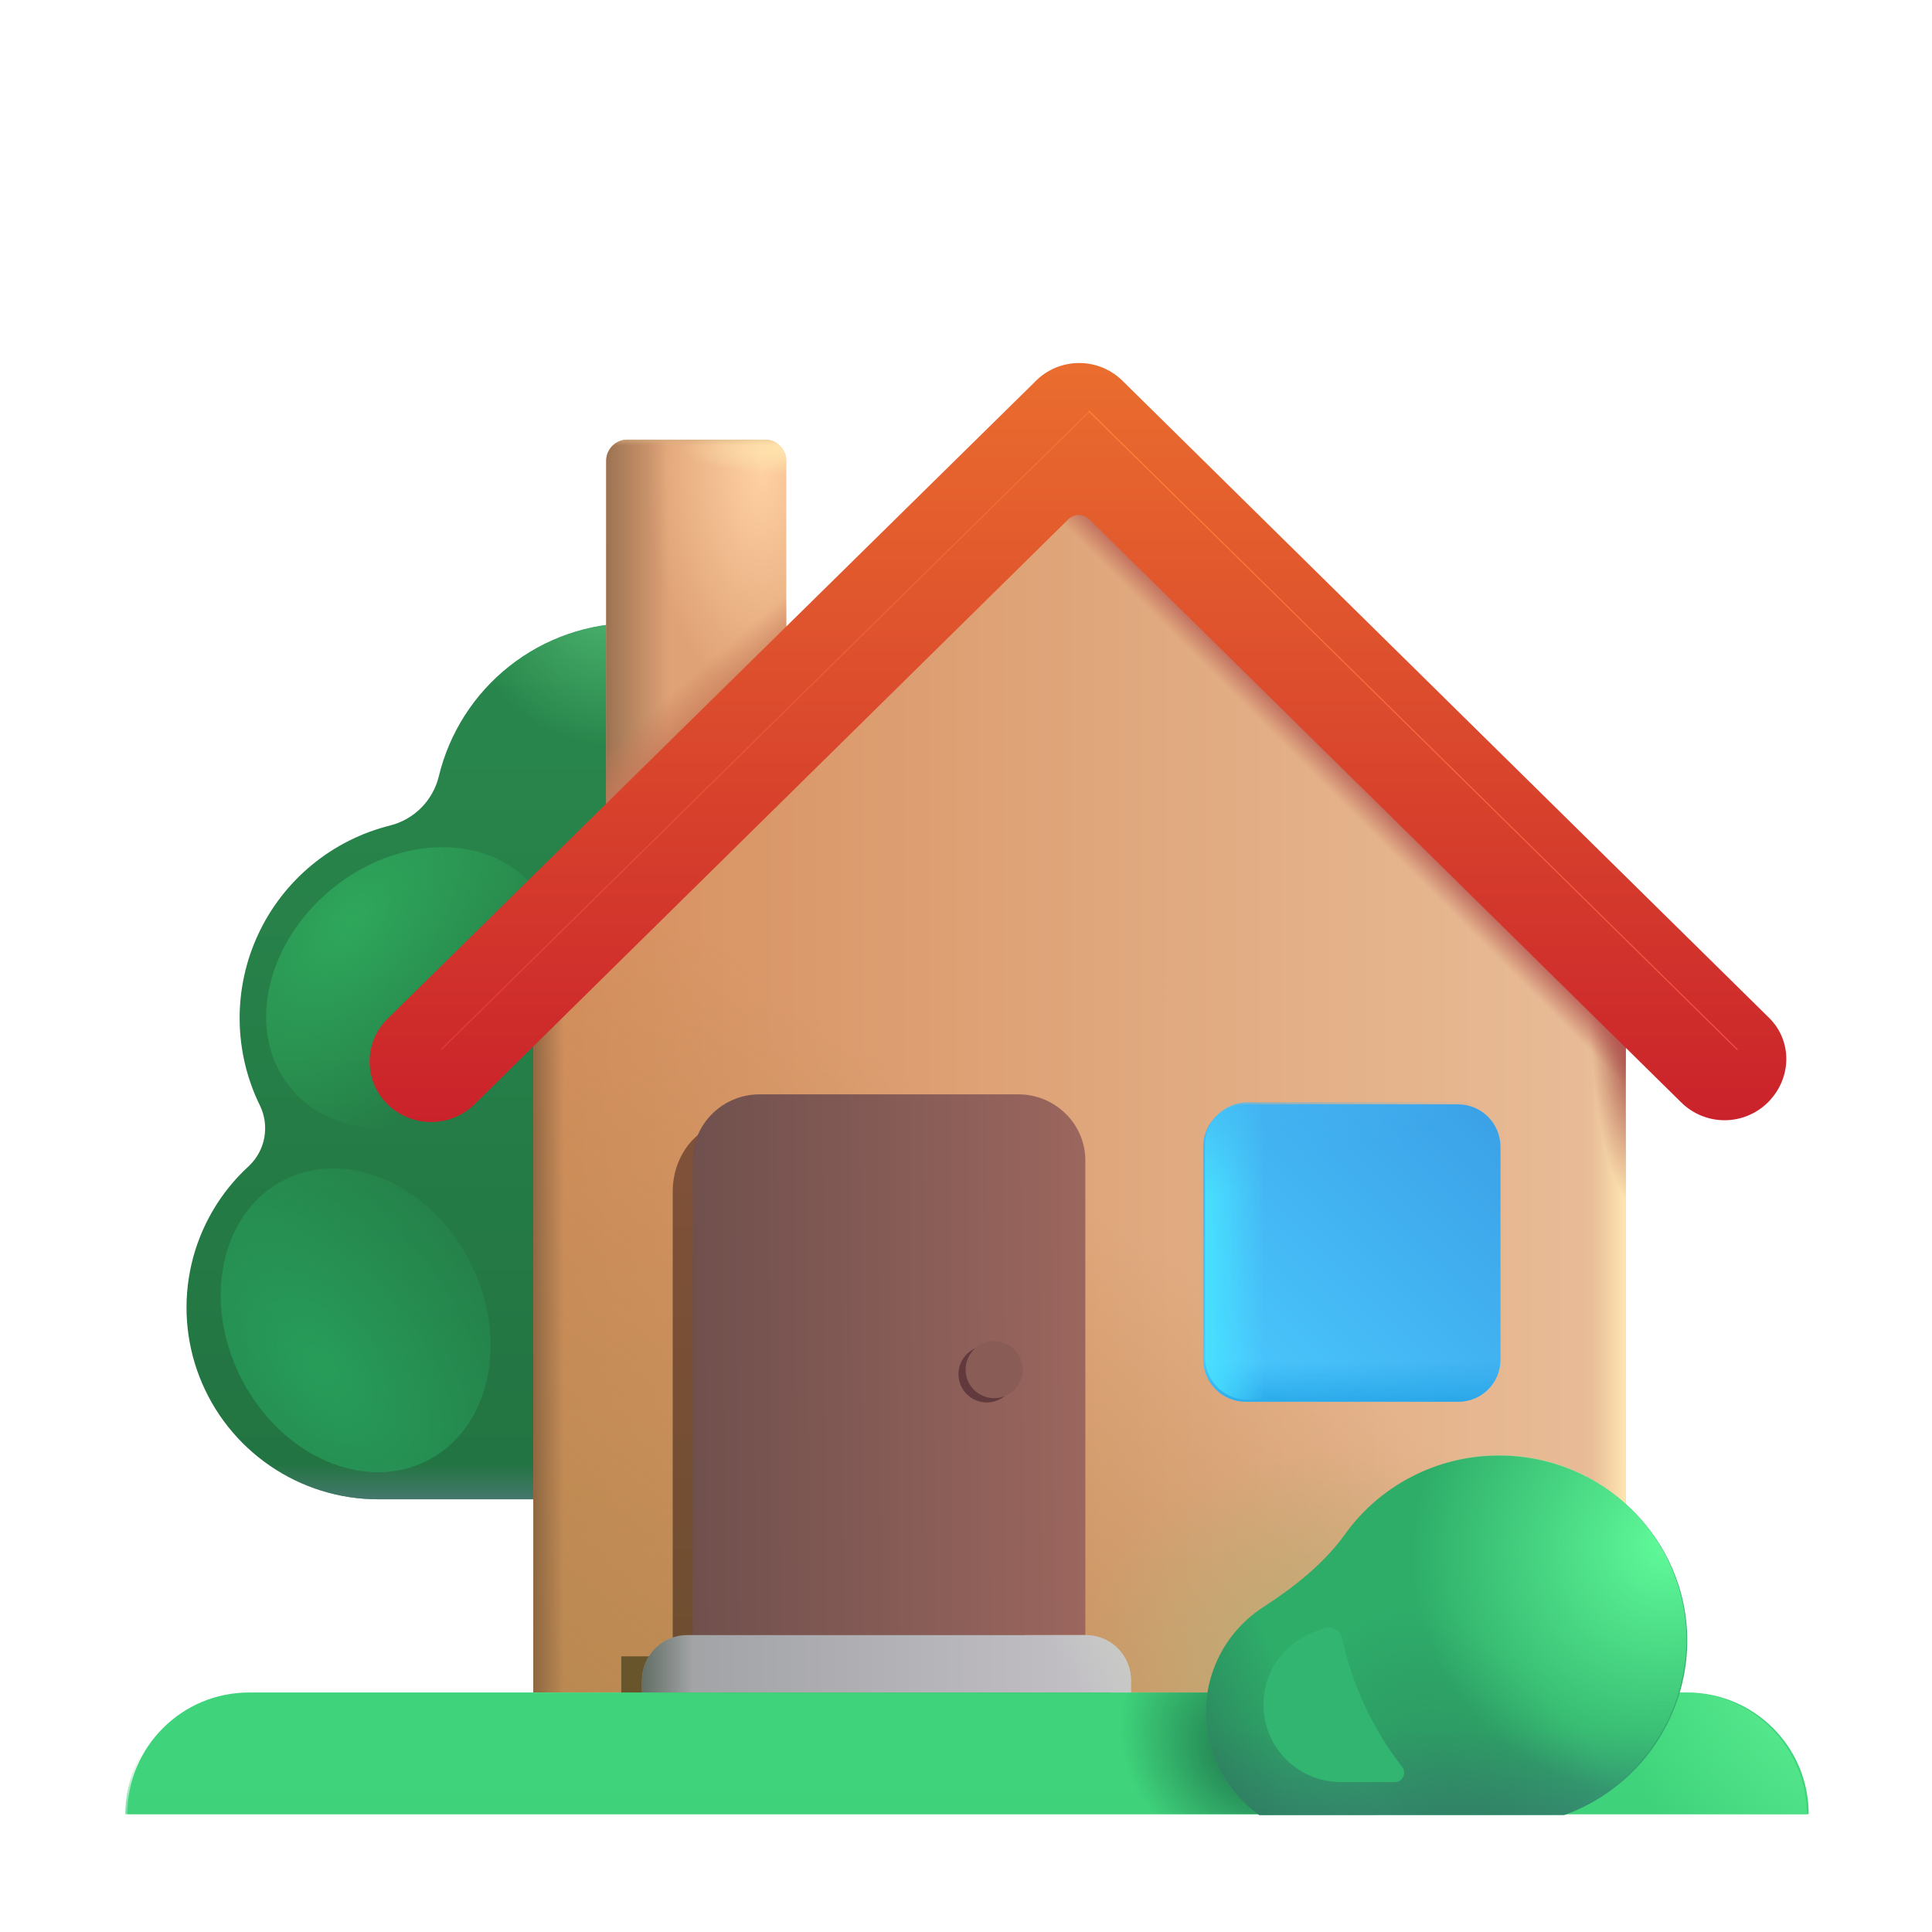 <svg width="246" height="246" viewBox="0 0 246 246" fill="none" xmlns="http://www.w3.org/2000/svg">
<g filter="url(#filter0_i_945_291)">
<path d="M92.311 127.29C97.369 124.658 101.397 120.404 103.75 115.21C106.103 110.017 106.645 104.184 105.288 98.646C103.931 93.108 100.755 88.186 96.268 84.667C91.781 81.149 86.244 79.239 80.542 79.243C74.817 79.242 69.259 81.17 64.764 84.716C60.269 88.261 57.099 93.217 55.765 98.784C55.395 100.281 54.627 101.65 53.541 102.745C52.455 103.84 51.093 104.621 49.6 105.003C45.934 105.913 42.519 107.633 39.606 110.036C36.692 112.439 34.354 115.464 32.764 118.89C31.173 122.315 30.37 126.053 30.414 129.83C30.458 133.606 31.348 137.325 33.018 140.712C33.622 141.979 33.808 143.405 33.548 144.784C33.289 146.163 32.597 147.424 31.573 148.384C27.945 151.706 25.406 156.047 24.288 160.836C23.17 165.626 23.524 170.642 25.305 175.227C27.085 179.812 30.209 183.752 34.267 186.532C38.325 189.311 43.128 190.8 48.047 190.804H92.304L92.311 127.29Z" fill="url(#paint0_linear_945_291)"/>
<path d="M92.311 127.29C97.369 124.658 101.397 120.404 103.75 115.21C106.103 110.017 106.645 104.184 105.288 98.646C103.931 93.108 100.755 88.186 96.268 84.667C91.781 81.149 86.244 79.239 80.542 79.243C74.817 79.242 69.259 81.17 64.764 84.716C60.269 88.261 57.099 93.217 55.765 98.784C55.395 100.281 54.627 101.65 53.541 102.745C52.455 103.84 51.093 104.621 49.6 105.003C45.934 105.913 42.519 107.633 39.606 110.036C36.692 112.439 34.354 115.464 32.764 118.89C31.173 122.315 30.37 126.053 30.414 129.83C30.458 133.606 31.348 137.325 33.018 140.712C33.622 141.979 33.808 143.405 33.548 144.784C33.289 146.163 32.597 147.424 31.573 148.384C27.945 151.706 25.406 156.047 24.288 160.836C23.17 165.626 23.524 170.642 25.305 175.227C27.085 179.812 30.209 183.752 34.267 186.532C38.325 189.311 43.128 190.8 48.047 190.804H92.304L92.311 127.29Z" fill="url(#paint1_linear_945_291)"/>
<path d="M92.311 127.29C97.369 124.658 101.397 120.404 103.75 115.21C106.103 110.017 106.645 104.184 105.288 98.646C103.931 93.108 100.755 88.186 96.268 84.667C91.781 81.149 86.244 79.239 80.542 79.243C74.817 79.242 69.259 81.17 64.764 84.716C60.269 88.261 57.099 93.217 55.765 98.784C55.395 100.281 54.627 101.65 53.541 102.745C52.455 103.84 51.093 104.621 49.6 105.003C45.934 105.913 42.519 107.633 39.606 110.036C36.692 112.439 34.354 115.464 32.764 118.89C31.173 122.315 30.37 126.053 30.414 129.83C30.458 133.606 31.348 137.325 33.018 140.712C33.622 141.979 33.808 143.405 33.548 144.784C33.289 146.163 32.597 147.424 31.573 148.384C27.945 151.706 25.406 156.047 24.288 160.836C23.17 165.626 23.524 170.642 25.305 175.227C27.085 179.812 30.209 183.752 34.267 186.532C38.325 189.311 43.128 190.8 48.047 190.804H92.304L92.311 127.29Z" fill="url(#paint2_radial_945_291)"/>
</g>
<g filter="url(#filter1_f_945_291)">
<path d="M54.456 185.954C62.484 181.829 64.888 170.497 59.826 160.645C54.764 150.792 44.151 146.15 36.123 150.275C28.094 154.4 25.69 165.731 30.752 175.584C35.815 185.436 46.427 190.079 54.456 185.954Z" fill="url(#paint3_radial_945_291)"/>
</g>
<g filter="url(#filter2_f_945_291)">
<path d="M37.007 138.545C42.709 145.466 54.275 145.355 62.841 138.299C71.406 131.242 73.728 119.911 68.027 112.99C62.325 106.069 50.759 106.179 42.193 113.236C33.628 120.293 31.306 131.624 37.007 138.545Z" fill="url(#paint4_radial_945_291)"/>
</g>
<path d="M77.183 58.671C77.183 57.957 77.467 57.273 77.972 56.768C78.476 56.264 79.16 55.98 79.874 55.98H97.432C98.146 55.98 98.83 56.264 99.335 56.768C99.84 57.273 100.123 57.957 100.123 58.671V122.339H77.176L77.183 58.671Z" fill="url(#paint5_radial_945_291)"/>
<path d="M77.183 58.671C77.183 57.957 77.467 57.273 77.972 56.768C78.476 56.264 79.16 55.98 79.874 55.98H97.432C98.146 55.98 98.83 56.264 99.335 56.768C99.84 57.273 100.123 57.957 100.123 58.671V122.339H77.176L77.183 58.671Z" fill="url(#paint6_linear_945_291)"/>
<path d="M77.183 58.671C77.183 57.957 77.467 57.273 77.972 56.768C78.476 56.264 79.16 55.98 79.874 55.98H97.432C98.146 55.98 98.83 56.264 99.335 56.768C99.84 57.273 100.123 57.957 100.123 58.671V122.339H77.176L77.183 58.671Z" fill="url(#paint7_linear_945_291)"/>
<path d="M77.183 58.671C77.183 57.957 77.467 57.273 77.972 56.768C78.476 56.264 79.16 55.98 79.874 55.98H97.432C98.146 55.98 98.83 56.264 99.335 56.768C99.84 57.273 100.123 57.957 100.123 58.671V122.339H77.176L77.183 58.671Z" fill="url(#paint8_linear_945_291)"/>
<path d="M77.183 58.671C77.183 57.957 77.467 57.273 77.972 56.768C78.476 56.264 79.16 55.98 79.874 55.98H97.432C98.146 55.98 98.83 56.264 99.335 56.768C99.84 57.273 100.123 57.957 100.123 58.671V122.339H77.176L77.183 58.671Z" fill="url(#paint9_radial_945_291)"/>
<path d="M207.027 215.503H67.906V128.712L137.463 59.294L207.012 128.712L207.027 215.503Z" fill="url(#paint10_linear_945_291)"/>
<path d="M207.027 215.503H67.906V128.712L137.463 59.294L207.012 128.712L207.027 215.503Z" fill="url(#paint11_linear_945_291)"/>
<path d="M207.027 215.503H67.906V128.712L137.463 59.294L207.012 128.712L207.027 215.503Z" fill="url(#paint12_radial_945_291)"/>
<path d="M207.027 215.503H67.906V128.712L137.463 59.294L207.012 128.712L207.027 215.503Z" fill="url(#paint13_linear_945_291)"/>
<path d="M207.027 215.503H67.906V128.712L137.463 59.294L207.012 128.712L207.027 215.503Z" fill="url(#paint14_radial_945_291)"/>
<path d="M207.027 215.503H67.906V128.712L137.463 59.294L207.012 128.712L207.027 215.503Z" fill="url(#paint15_linear_945_291)"/>
<path d="M207.027 215.503H67.906V128.712L137.463 59.294L207.012 128.712L207.027 215.503Z" fill="url(#paint16_linear_945_291)"/>
<g filter="url(#filter3_f_945_291)">
<path d="M130.482 215.504H85.656V151.72C85.656 146.862 89.093 142.872 93.275 142.872H122.864C127.046 142.872 130.474 146.862 130.474 151.72L130.482 215.504Z" fill="url(#paint17_linear_945_291)"/>
</g>
<g filter="url(#filter4_f_945_291)">
<path d="M79.106 210.899H141.374V218.202H79.106V210.899Z" fill="#68552B"/>
</g>
<g filter="url(#filter5_i_945_291)">
<path d="M185.902 178.227H158.857C158.146 178.228 157.442 178.089 156.785 177.817C156.128 177.545 155.531 177.147 155.028 176.644C154.525 176.141 154.127 175.544 153.855 174.887C153.584 174.23 153.444 173.526 153.445 172.815V145.77C153.445 142.734 155.913 140.366 158.857 140.366H185.894C188.931 140.366 191.306 142.826 191.306 145.77V172.815C191.315 173.528 191.18 174.235 190.911 174.896C190.642 175.556 190.244 176.156 189.739 176.66C189.235 177.164 188.635 177.563 187.975 177.832C187.315 178.101 186.615 178.235 185.902 178.227Z" fill="url(#paint18_linear_945_291)"/>
<path d="M185.902 178.227H158.857C158.146 178.228 157.442 178.089 156.785 177.817C156.128 177.545 155.531 177.147 155.028 176.644C154.525 176.141 154.127 175.544 153.855 174.887C153.584 174.23 153.444 173.526 153.445 172.815V145.77C153.445 142.734 155.913 140.366 158.857 140.366H185.894C188.931 140.366 191.306 142.826 191.306 145.77V172.815C191.315 173.528 191.18 174.235 190.911 174.896C190.642 175.556 190.244 176.156 189.739 176.66C189.235 177.164 188.635 177.563 187.975 177.832C187.315 178.101 186.615 178.235 185.902 178.227Z" fill="url(#paint19_linear_945_291)"/>
</g>
<path d="M185.902 178.227H158.857C158.146 178.228 157.442 178.089 156.785 177.817C156.128 177.545 155.531 177.147 155.028 176.644C154.525 176.141 154.127 175.544 153.855 174.887C153.584 174.23 153.444 173.526 153.445 172.815V145.77C153.445 142.734 155.913 140.366 158.857 140.366H185.894C188.931 140.366 191.306 142.826 191.306 145.77V172.815C191.315 173.528 191.18 174.235 190.911 174.896C190.642 175.556 190.244 176.156 189.739 176.66C189.235 177.164 188.635 177.563 187.975 177.832C187.315 178.101 186.615 178.235 185.902 178.227Z" fill="url(#paint20_linear_945_291)"/>
<path d="M185.902 178.227H158.857C158.146 178.228 157.442 178.089 156.785 177.817C156.128 177.545 155.531 177.147 155.028 176.644C154.525 176.141 154.127 175.544 153.855 174.887C153.584 174.23 153.444 173.526 153.445 172.815V145.77C153.445 142.734 155.913 140.366 158.857 140.366H185.894C188.931 140.366 191.306 142.826 191.306 145.77V172.815C191.315 173.528 191.18 174.235 190.911 174.896C190.642 175.556 190.244 176.156 189.739 176.66C189.235 177.164 188.635 177.563 187.975 177.832C187.315 178.101 186.615 178.235 185.902 178.227Z" fill="url(#paint21_linear_945_291)"/>
<g filter="url(#filter6_ii_945_291)">
<path d="M138.168 208.193H88.176V147.731C88.176 143.118 92.004 139.344 96.671 139.344H129.665C134.332 139.344 138.168 143.126 138.168 147.723V208.193Z" fill="url(#paint22_linear_945_291)"/>
</g>
<g filter="url(#filter7_f_945_291)">
<path d="M125.645 178.573C126.6 178.573 127.516 178.193 128.191 177.518C128.867 176.843 129.246 175.926 129.246 174.971C129.246 174.016 128.867 173.1 128.191 172.425C127.516 171.749 126.6 171.37 125.645 171.37C124.689 171.37 123.773 171.749 123.098 172.425C122.422 173.1 122.043 174.016 122.043 174.971C122.043 175.926 122.422 176.843 123.098 177.518C123.773 178.193 124.689 178.573 125.645 178.573Z" fill="#62393D"/>
</g>
<g filter="url(#filter8_ii_945_291)">
<path d="M126.585 178.027C127.55 178.027 128.475 177.644 129.157 176.962C129.838 176.28 130.222 175.355 130.222 174.391C130.222 173.426 129.838 172.502 129.157 171.82C128.475 171.138 127.55 170.755 126.585 170.755C125.621 170.755 124.696 171.138 124.014 171.82C123.332 172.502 122.949 173.426 122.949 174.391C122.949 175.355 123.332 176.28 124.014 176.962C124.696 177.644 125.621 178.027 126.585 178.027Z" fill="#895D56"/>
</g>
<path d="M225.205 129.55L142.949 48.508C141.479 47.043 139.489 46.221 137.414 46.221C135.339 46.221 133.349 47.043 131.879 48.508C131.879 48.508 131.802 48.508 131.802 48.593L49.354 129.719C48.627 130.428 48.05 131.275 47.656 132.21C47.262 133.146 47.059 134.15 47.059 135.165C47.059 136.18 47.262 137.185 47.656 138.121C48.05 139.056 48.627 139.903 49.354 140.612C50.833 142.058 52.82 142.868 54.889 142.868C56.957 142.868 58.944 142.058 60.424 140.612L136.015 66.135C136.374 65.781 136.859 65.582 137.364 65.582C137.869 65.582 138.353 65.781 138.713 66.135L214.051 140.351C215.52 141.815 217.511 142.638 219.586 142.638C221.66 142.638 223.651 141.815 225.121 140.351C228.165 137.299 228.257 132.509 225.205 129.55Z" fill="url(#paint23_linear_945_291)"/>
<path d="M81.742 213.958C81.742 212.429 82.35 210.963 83.431 209.882C84.512 208.8 85.979 208.193 87.508 208.193H138.245C139.774 208.193 141.241 208.8 142.322 209.882C143.403 210.963 144.011 212.429 144.011 213.958V215.496H81.742V213.958Z" fill="url(#paint24_linear_945_291)"/>
<path d="M81.742 213.958C81.742 212.429 82.35 210.963 83.431 209.882C84.512 208.8 85.979 208.193 87.508 208.193H138.245C139.774 208.193 141.241 208.8 142.322 209.882C143.403 210.963 144.011 212.429 144.011 213.958V215.496H81.742V213.958Z" fill="url(#paint25_linear_945_291)"/>
<path d="M81.742 213.958C81.742 212.429 82.35 210.963 83.431 209.882C84.512 208.8 85.979 208.193 87.508 208.193H138.245C139.774 208.193 141.241 208.8 142.322 209.882C143.403 210.963 144.011 212.429 144.011 213.958V215.496H81.742V213.958Z" fill="url(#paint26_linear_945_291)"/>
<g filter="url(#filter9_i_945_291)">
<path d="M15.961 230.994C15.961 222.438 22.895 215.504 31.451 215.504H214.56C223.116 215.504 230.05 222.438 230.05 230.994H15.961Z" fill="#3FD47B"/>
</g>
<path d="M15.961 230.994C15.961 222.438 22.895 215.504 31.451 215.504H214.56C223.116 215.504 230.05 222.438 230.05 230.994H15.961Z" fill="url(#paint27_linear_945_291)"/>
<path d="M15.961 230.994C15.961 222.438 22.895 215.504 31.451 215.504H214.56C223.116 215.504 230.05 222.438 230.05 230.994H15.961Z" fill="url(#paint28_radial_945_291)"/>
<path d="M15.961 230.994C15.961 222.438 22.895 215.504 31.451 215.504H214.56C223.116 215.504 230.05 222.438 230.05 230.994H15.961Z" fill="url(#paint29_radial_945_291)"/>
<g filter="url(#filter10_i_945_291)">
<path d="M199.086 230.994C203.651 229.355 207.602 226.352 210.402 222.391C213.202 218.43 214.715 213.704 214.738 208.854C214.738 195.808 203.998 185.238 190.76 185.238C186.928 185.227 183.148 186.131 179.735 187.876C176.323 189.621 173.377 192.156 171.142 195.27C168.49 198.983 164.654 202.004 160.825 204.48C158.566 205.924 156.706 207.912 155.416 210.263C154.127 212.614 153.449 215.251 153.445 217.933C153.445 223.314 156.121 228.08 160.233 231.002L199.086 230.994Z" fill="#2EAD69"/>
<path d="M199.086 230.994C203.651 229.355 207.602 226.352 210.402 222.391C213.202 218.43 214.715 213.704 214.738 208.854C214.738 195.808 203.998 185.238 190.76 185.238C186.928 185.227 183.148 186.131 179.735 187.876C176.323 189.621 173.377 192.156 171.142 195.27C168.49 198.983 164.654 202.004 160.825 204.48C158.566 205.924 156.706 207.912 155.416 210.263C154.127 212.614 153.449 215.251 153.445 217.933C153.445 223.314 156.121 228.08 160.233 231.002L199.086 230.994Z" fill="url(#paint30_linear_945_291)"/>
<path d="M199.086 230.994C203.651 229.355 207.602 226.352 210.402 222.391C213.202 218.43 214.715 213.704 214.738 208.854C214.738 195.808 203.998 185.238 190.76 185.238C186.928 185.227 183.148 186.131 179.735 187.876C176.323 189.621 173.377 192.156 171.142 195.27C168.49 198.983 164.654 202.004 160.825 204.48C158.566 205.924 156.706 207.912 155.416 210.263C154.127 212.614 153.449 215.251 153.445 217.933C153.445 223.314 156.121 228.08 160.233 231.002L199.086 230.994Z" fill="url(#paint31_radial_945_291)"/>
<path d="M199.086 230.994C203.651 229.355 207.602 226.352 210.402 222.391C213.202 218.43 214.715 213.704 214.738 208.854C214.738 195.808 203.998 185.238 190.76 185.238C186.928 185.227 183.148 186.131 179.735 187.876C176.323 189.621 173.377 192.156 171.142 195.27C168.49 198.983 164.654 202.004 160.825 204.48C158.566 205.924 156.706 207.912 155.416 210.263C154.127 212.614 153.449 215.251 153.445 217.933C153.445 223.314 156.121 228.08 160.233 231.002L199.086 230.994Z" fill="url(#paint32_radial_945_291)"/>
</g>
<path d="M199.086 230.994C203.651 229.355 207.602 226.352 210.402 222.391C213.202 218.43 214.715 213.704 214.738 208.854C214.738 195.808 203.998 185.238 190.76 185.238C186.928 185.227 183.148 186.131 179.735 187.876C176.323 189.621 173.377 192.156 171.142 195.27C168.49 198.983 164.654 202.004 160.825 204.48C158.566 205.924 156.706 207.912 155.416 210.263C154.127 212.614 153.449 215.251 153.445 217.933C153.445 223.314 156.121 228.08 160.233 231.002L199.086 230.994Z" fill="url(#paint33_radial_945_291)"/>
<g filter="url(#filter11_f_945_291)">
<path d="M138.699 52.39L221.186 133.616" stroke="url(#paint34_linear_945_291)" stroke-width="0.15" stroke-linecap="round"/>
</g>
<g filter="url(#filter12_f_945_291)">
<path d="M138.698 52.39L56.203 133.616" stroke="url(#paint35_linear_945_291)" stroke-opacity="0.5" stroke-width="0.15" stroke-linecap="round"/>
</g>
<g filter="url(#filter13_f_945_291)">
<path d="M178.528 224.967C174.79 220.154 172.179 214.564 170.887 208.608C170.839 208.366 170.74 208.136 170.596 207.936C170.452 207.736 170.266 207.568 170.052 207.446C169.837 207.323 169.599 207.248 169.353 207.226C169.108 207.204 168.86 207.234 168.627 207.316L167.258 207.831C165.096 208.644 163.288 210.191 162.15 212.201C161.012 214.211 160.616 216.557 161.032 218.83C161.448 221.102 162.648 223.156 164.424 224.633C166.2 226.11 168.439 226.917 170.749 226.912H177.637C178.613 226.912 179.136 225.728 178.528 224.967Z" fill="#31B570"/>
</g>
<defs>
<filter id="filter0_i_945_291" x="23.648" y="79.243" width="82.471" height="111.661" filterUnits="userSpaceOnUse" color-interpolation-filters="sRGB">
<feFlood flood-opacity="0" result="BackgroundImageFix"/>
<feBlend mode="normal" in="SourceGraphic" in2="BackgroundImageFix" result="shape"/>
<feColorMatrix in="SourceAlpha" type="matrix" values="0 0 0 0 0 0 0 0 0 0 0 0 0 0 0 0 0 0 127 0" result="hardAlpha"/>
<feOffset dx="0.1" dy="0.1"/>
<feGaussianBlur stdDeviation="0.25"/>
<feComposite in2="hardAlpha" operator="arithmetic" k2="-1" k3="1"/>
<feColorMatrix type="matrix" values="0 0 0 0 0.302 0 0 0 0 0.592 0 0 0 0 0.392 0 0 0 1 0"/>
<feBlend mode="normal" in2="shape" result="effect1_innerShadow_945_291"/>
</filter>
<filter id="filter1_f_945_291" x="27.602" y="148.269" width="35.375" height="39.69" filterUnits="userSpaceOnUse" color-interpolation-filters="sRGB">
<feFlood flood-opacity="0" result="BackgroundImageFix"/>
<feBlend mode="normal" in="SourceGraphic" in2="BackgroundImageFix" result="shape"/>
<feGaussianBlur stdDeviation="0.25" result="effect1_foregroundBlur_945_291"/>
</filter>
<filter id="filter2_f_945_291" x="33.383" y="107.371" width="38.27" height="36.794" filterUnits="userSpaceOnUse" color-interpolation-filters="sRGB">
<feFlood flood-opacity="0" result="BackgroundImageFix"/>
<feBlend mode="normal" in="SourceGraphic" in2="BackgroundImageFix" result="shape"/>
<feGaussianBlur stdDeviation="0.25" result="effect1_foregroundBlur_945_291"/>
</filter>
<filter id="filter3_f_945_291" x="85.406" y="142.622" width="45.324" height="73.132" filterUnits="userSpaceOnUse" color-interpolation-filters="sRGB">
<feFlood flood-opacity="0" result="BackgroundImageFix"/>
<feBlend mode="normal" in="SourceGraphic" in2="BackgroundImageFix" result="shape"/>
<feGaussianBlur stdDeviation="0.125" result="effect1_foregroundBlur_945_291"/>
</filter>
<filter id="filter4_f_945_291" x="78.856" y="210.649" width="62.77" height="7.803" filterUnits="userSpaceOnUse" color-interpolation-filters="sRGB">
<feFlood flood-opacity="0" result="BackgroundImageFix"/>
<feBlend mode="normal" in="SourceGraphic" in2="BackgroundImageFix" result="shape"/>
<feGaussianBlur stdDeviation="0.125" result="effect1_foregroundBlur_945_291"/>
</filter>
<filter id="filter5_i_945_291" x="153.195" y="140.366" width="38.109" height="38.111" filterUnits="userSpaceOnUse" color-interpolation-filters="sRGB">
<feFlood flood-opacity="0" result="BackgroundImageFix"/>
<feBlend mode="normal" in="SourceGraphic" in2="BackgroundImageFix" result="shape"/>
<feColorMatrix in="SourceAlpha" type="matrix" values="0 0 0 0 0 0 0 0 0 0 0 0 0 0 0 0 0 0 127 0" result="hardAlpha"/>
<feOffset dx="-0.25" dy="0.25"/>
<feGaussianBlur stdDeviation="0.125"/>
<feComposite in2="hardAlpha" operator="arithmetic" k2="-1" k3="1"/>
<feColorMatrix type="matrix" values="0 0 0 0 0.047 0 0 0 0 0.475 0 0 0 0 0.792 0 0 0 1 0"/>
<feBlend mode="normal" in2="shape" result="effect1_innerShadow_945_291"/>
</filter>
<filter id="filter6_ii_945_291" x="88.076" y="139.344" width="50.217" height="68.849" filterUnits="userSpaceOnUse" color-interpolation-filters="sRGB">
<feFlood flood-opacity="0" result="BackgroundImageFix"/>
<feBlend mode="normal" in="SourceGraphic" in2="BackgroundImageFix" result="shape"/>
<feColorMatrix in="SourceAlpha" type="matrix" values="0 0 0 0 0 0 0 0 0 0 0 0 0 0 0 0 0 0 127 0" result="hardAlpha"/>
<feOffset dx="0.125"/>
<feGaussianBlur stdDeviation="0.125"/>
<feComposite in2="hardAlpha" operator="arithmetic" k2="-1" k3="1"/>
<feColorMatrix type="matrix" values="0 0 0 0 0.255 0 0 0 0 0.188 0 0 0 0 0.141 0 0 0 1 0"/>
<feBlend mode="normal" in2="shape" result="effect1_innerShadow_945_291"/>
<feColorMatrix in="SourceAlpha" type="matrix" values="0 0 0 0 0 0 0 0 0 0 0 0 0 0 0 0 0 0 127 0" result="hardAlpha"/>
<feOffset dx="-0.1"/>
<feGaussianBlur stdDeviation="0.075"/>
<feComposite in2="hardAlpha" operator="arithmetic" k2="-1" k3="1"/>
<feColorMatrix type="matrix" values="0 0 0 0 0.694 0 0 0 0 0.471 0 0 0 0 0.408 0 0 0 1 0"/>
<feBlend mode="normal" in2="effect1_innerShadow_945_291" result="effect2_innerShadow_945_291"/>
</filter>
<filter id="filter7_f_945_291" x="121.968" y="171.295" width="7.353" height="7.353" filterUnits="userSpaceOnUse" color-interpolation-filters="sRGB">
<feFlood flood-opacity="0" result="BackgroundImageFix"/>
<feBlend mode="normal" in="SourceGraphic" in2="BackgroundImageFix" result="shape"/>
<feGaussianBlur stdDeviation="0.037" result="effect1_foregroundBlur_945_291"/>
</filter>
<filter id="filter8_ii_945_291" x="122.899" y="170.755" width="7.373" height="7.272" filterUnits="userSpaceOnUse" color-interpolation-filters="sRGB">
<feFlood flood-opacity="0" result="BackgroundImageFix"/>
<feBlend mode="normal" in="SourceGraphic" in2="BackgroundImageFix" result="shape"/>
<feColorMatrix in="SourceAlpha" type="matrix" values="0 0 0 0 0 0 0 0 0 0 0 0 0 0 0 0 0 0 127 0" result="hardAlpha"/>
<feOffset dx="-0.05"/>
<feGaussianBlur stdDeviation="0.05"/>
<feComposite in2="hardAlpha" operator="arithmetic" k2="-1" k3="1"/>
<feColorMatrix type="matrix" values="0 0 0 0 0.694 0 0 0 0 0.482 0 0 0 0 0.42 0 0 0 1 0"/>
<feBlend mode="normal" in2="shape" result="effect1_innerShadow_945_291"/>
<feColorMatrix in="SourceAlpha" type="matrix" values="0 0 0 0 0 0 0 0 0 0 0 0 0 0 0 0 0 0 127 0" result="hardAlpha"/>
<feOffset dx="0.05"/>
<feGaussianBlur stdDeviation="0.05"/>
<feComposite in2="hardAlpha" operator="arithmetic" k2="-1" k3="1"/>
<feColorMatrix type="matrix" values="0 0 0 0 0.29 0 0 0 0 0.184 0 0 0 0 0.165 0 0 0 1 0"/>
<feBlend mode="normal" in2="effect1_innerShadow_945_291" result="effect2_innerShadow_945_291"/>
</filter>
<filter id="filter9_i_945_291" x="15.961" y="215.504" width="214.34" height="15.49" filterUnits="userSpaceOnUse" color-interpolation-filters="sRGB">
<feFlood flood-opacity="0" result="BackgroundImageFix"/>
<feBlend mode="normal" in="SourceGraphic" in2="BackgroundImageFix" result="shape"/>
<feColorMatrix in="SourceAlpha" type="matrix" values="0 0 0 0 0 0 0 0 0 0 0 0 0 0 0 0 0 0 127 0" result="hardAlpha"/>
<feOffset dx="0.25"/>
<feGaussianBlur stdDeviation="0.25"/>
<feComposite in2="hardAlpha" operator="arithmetic" k2="-1" k3="1"/>
<feColorMatrix type="matrix" values="0 0 0 0 0.251 0 0 0 0 0.545 0 0 0 0 0.353 0 0 0 1 0"/>
<feBlend mode="normal" in2="shape" result="effect1_innerShadow_945_291"/>
</filter>
<filter id="filter10_i_945_291" x="153.445" y="185.238" width="61.393" height="45.864" filterUnits="userSpaceOnUse" color-interpolation-filters="sRGB">
<feFlood flood-opacity="0" result="BackgroundImageFix"/>
<feBlend mode="normal" in="SourceGraphic" in2="BackgroundImageFix" result="shape"/>
<feColorMatrix in="SourceAlpha" type="matrix" values="0 0 0 0 0 0 0 0 0 0 0 0 0 0 0 0 0 0 127 0" result="hardAlpha"/>
<feOffset dx="0.1" dy="0.1"/>
<feGaussianBlur stdDeviation="0.15"/>
<feComposite in2="hardAlpha" operator="arithmetic" k2="-1" k3="1"/>
<feColorMatrix type="matrix" values="0 0 0 0 0.31 0 0 0 0 0.565 0 0 0 0 0.329 0 0 0 1 0"/>
<feBlend mode="normal" in2="shape" result="effect1_innerShadow_945_291"/>
</filter>
<filter id="filter11_f_945_291" x="138.325" y="52.015" width="83.237" height="81.976" filterUnits="userSpaceOnUse" color-interpolation-filters="sRGB">
<feFlood flood-opacity="0" result="BackgroundImageFix"/>
<feBlend mode="normal" in="SourceGraphic" in2="BackgroundImageFix" result="shape"/>
<feGaussianBlur stdDeviation="0.15" result="effect1_foregroundBlur_945_291"/>
</filter>
<filter id="filter12_f_945_291" x="55.829" y="52.015" width="83.245" height="81.976" filterUnits="userSpaceOnUse" color-interpolation-filters="sRGB">
<feFlood flood-opacity="0" result="BackgroundImageFix"/>
<feBlend mode="normal" in="SourceGraphic" in2="BackgroundImageFix" result="shape"/>
<feGaussianBlur stdDeviation="0.15" result="effect1_foregroundBlur_945_291"/>
</filter>
<filter id="filter13_f_945_291" x="160.496" y="206.844" width="18.668" height="20.443" filterUnits="userSpaceOnUse" color-interpolation-filters="sRGB">
<feFlood flood-opacity="0" result="BackgroundImageFix"/>
<feBlend mode="normal" in="SourceGraphic" in2="BackgroundImageFix" result="shape"/>
<feGaussianBlur stdDeviation="0.188" result="effect1_foregroundBlur_945_291"/>
</filter>
<linearGradient id="paint0_linear_945_291" x1="64.821" y1="79.235" x2="64.821" y2="190.811" gradientUnits="userSpaceOnUse">
<stop stop-color="#29884D"/>
<stop offset="1" stop-color="#227341"/>
</linearGradient>
<linearGradient id="paint1_linear_945_291" x1="47.985" y1="192.011" x2="47.985" y2="186.122" gradientUnits="userSpaceOnUse">
<stop stop-color="#4E7978"/>
<stop offset="1" stop-color="#4E7978" stop-opacity="0"/>
</linearGradient>
<radialGradient id="paint2_radial_945_291" cx="0" cy="0" r="1" gradientUnits="userSpaceOnUse" gradientTransform="translate(78.443 73.569) rotate(90) scale(21.654 20.183)">
<stop offset="0.097" stop-color="#4DB56F"/>
<stop offset="1" stop-color="#4DB56F" stop-opacity="0"/>
</radialGradient>
<radialGradient id="paint3_radial_945_291" cx="0" cy="0" r="1" gradientUnits="userSpaceOnUse" gradientTransform="translate(40.736 173.954) rotate(-37.704) scale(31.141 52.108)">
<stop stop-color="#279D5A"/>
<stop offset="1" stop-color="#279D5A" stop-opacity="0"/>
</radialGradient>
<radialGradient id="paint4_radial_945_291" cx="0" cy="0" r="1" gradientUnits="userSpaceOnUse" gradientTransform="translate(44.641 117.126) rotate(40.605) scale(23.502 39.65)">
<stop stop-color="#2EA75B"/>
<stop offset="1" stop-color="#2EA75B" stop-opacity="0"/>
</radialGradient>
<radialGradient id="paint5_radial_945_291" cx="0" cy="0" r="1" gradientUnits="userSpaceOnUse" gradientTransform="translate(97.017 59.693) rotate(90) scale(29.468 14.63)">
<stop stop-color="#FFD1A3"/>
<stop offset="1" stop-color="#DFA276"/>
</radialGradient>
<linearGradient id="paint6_linear_945_291" x1="75.592" y1="81.61" x2="85.194" y2="81.61" gradientUnits="userSpaceOnUse">
<stop stop-color="#8E694B"/>
<stop offset="1" stop-color="#8E694B" stop-opacity="0"/>
</linearGradient>
<linearGradient id="paint7_linear_945_291" x1="94.388" y1="89.159" x2="90.191" y2="84.209" gradientUnits="userSpaceOnUse">
<stop stop-color="#C77958"/>
<stop offset="1" stop-color="#C77958" stop-opacity="0"/>
</linearGradient>
<linearGradient id="paint8_linear_945_291" x1="88.645" y1="55.619" x2="88.645" y2="56.695" gradientUnits="userSpaceOnUse">
<stop stop-color="#D5AD80"/>
<stop offset="1" stop-color="#D5AD80" stop-opacity="0"/>
</linearGradient>
<radialGradient id="paint9_radial_945_291" cx="0" cy="0" r="1" gradientUnits="userSpaceOnUse" gradientTransform="translate(102.814 57.164) rotate(180) scale(15.895 3.417)">
<stop stop-color="#FFE9B1"/>
<stop offset="1" stop-color="#FFE9B1" stop-opacity="0"/>
</radialGradient>
<linearGradient id="paint10_linear_945_291" x1="72.972" y1="161.383" x2="203.183" y2="161.383" gradientUnits="userSpaceOnUse">
<stop stop-color="#D7905F"/>
<stop offset="1" stop-color="#E8BC97"/>
</linearGradient>
<linearGradient id="paint11_linear_945_291" x1="76.639" y1="219.132" x2="127.661" y2="145.593" gradientUnits="userSpaceOnUse">
<stop stop-color="#BA8951"/>
<stop offset="1" stop-color="#BA8951" stop-opacity="0"/>
</linearGradient>
<radialGradient id="paint12_radial_945_291" cx="0" cy="0" r="1" gradientUnits="userSpaceOnUse" gradientTransform="translate(164.151 210.459) rotate(-117.235) scale(24.421 29.54)">
<stop stop-color="#BEAB75"/>
<stop offset="1" stop-color="#BEAB75" stop-opacity="0"/>
</radialGradient>
<linearGradient id="paint13_linear_945_291" x1="207.019" y1="182.686" x2="202.553" y2="182.686" gradientUnits="userSpaceOnUse">
<stop stop-color="#FFE6B1"/>
<stop offset="1" stop-color="#FFE6B1" stop-opacity="0"/>
</linearGradient>
<radialGradient id="paint14_radial_945_291" cx="0" cy="0" r="1" gradientUnits="userSpaceOnUse" gradientTransform="translate(208.664 123.538) rotate(90) scale(30.456 6.443)">
<stop offset="0.35" stop-color="#9E413E"/>
<stop offset="1" stop-color="#9E413E" stop-opacity="0"/>
</radialGradient>
<linearGradient id="paint15_linear_945_291" x1="160.879" y1="86.169" x2="157.881" y2="89.167" gradientUnits="userSpaceOnUse">
<stop stop-color="#B55852"/>
<stop offset="1" stop-color="#B55852" stop-opacity="0"/>
</linearGradient>
<linearGradient id="paint16_linear_945_291" x1="67.061" y1="197.584" x2="71.811" y2="197.584" gradientUnits="userSpaceOnUse">
<stop stop-color="#845F3D"/>
<stop offset="1" stop-color="#845F3D" stop-opacity="0"/>
</linearGradient>
<linearGradient id="paint17_linear_945_291" x1="108.065" y1="142.872" x2="108.065" y2="215.496" gradientUnits="userSpaceOnUse">
<stop stop-color="#805139"/>
<stop offset="1" stop-color="#6D4D2F"/>
</linearGradient>
<linearGradient id="paint18_linear_945_291" x1="153.445" y1="181.087" x2="194.304" y2="140.366" gradientUnits="userSpaceOnUse">
<stop stop-color="#4CCCFF"/>
<stop offset="1" stop-color="#3A9EE6"/>
</linearGradient>
<linearGradient id="paint19_linear_945_291" x1="172.38" y1="180.602" x2="172.38" y2="173.153" gradientUnits="userSpaceOnUse">
<stop stop-color="#1E9FE4"/>
<stop offset="1" stop-color="#1E9FE4" stop-opacity="0"/>
</linearGradient>
<linearGradient id="paint20_linear_945_291" x1="153.445" y1="168.602" x2="161.048" y2="168.602" gradientUnits="userSpaceOnUse">
<stop stop-color="#48E0FF"/>
<stop offset="1" stop-color="#48E0FF" stop-opacity="0"/>
</linearGradient>
<linearGradient id="paint21_linear_945_291" x1="159.173" y1="133.739" x2="164.269" y2="149.022" gradientUnits="userSpaceOnUse">
<stop stop-color="#43B3F2"/>
<stop offset="1" stop-color="#43B3F2" stop-opacity="0"/>
</linearGradient>
<linearGradient id="paint22_linear_945_291" x1="88.176" y1="182.524" x2="138.168" y2="182.201" gradientUnits="userSpaceOnUse">
<stop stop-color="#70504D"/>
<stop offset="1" stop-color="#9B665E"/>
</linearGradient>
<linearGradient id="paint23_linear_945_291" x1="137.26" y1="46.217" x2="137.26" y2="142.872" gradientUnits="userSpaceOnUse">
<stop stop-color="#EA6D2E"/>
<stop offset="1" stop-color="#CA222B"/>
</linearGradient>
<linearGradient id="paint24_linear_945_291" x1="83.418" y1="215.504" x2="141.743" y2="215.504" gradientUnits="userSpaceOnUse">
<stop stop-color="#9FA1A3"/>
<stop offset="1" stop-color="#C4C1C7"/>
</linearGradient>
<linearGradient id="paint25_linear_945_291" x1="80.697" y1="215.504" x2="88.123" y2="215.504" gradientUnits="userSpaceOnUse">
<stop stop-color="#59675C"/>
<stop offset="1" stop-color="#59675C" stop-opacity="0"/>
</linearGradient>
<linearGradient id="paint26_linear_945_291" x1="144.011" y1="211.844" x2="137.115" y2="215.504" gradientUnits="userSpaceOnUse">
<stop stop-color="#C8CAC6"/>
<stop offset="1" stop-color="#C8CAC6" stop-opacity="0"/>
</linearGradient>
<linearGradient id="paint27_linear_945_291" x1="123.002" y1="235.107" x2="123.002" y2="223.245" gradientUnits="userSpaceOnUse">
<stop offset="0.107" stop-color="#3FD17B"/>
<stop offset="1" stop-color="#3FD17B" stop-opacity="0"/>
</linearGradient>
<radialGradient id="paint28_radial_945_291" cx="0" cy="0" r="1" gradientUnits="userSpaceOnUse" gradientTransform="translate(159.702 223.245) rotate(128.096) scale(14.796 18.666)">
<stop offset="0.171" stop-color="#228051"/>
<stop offset="1" stop-color="#228051" stop-opacity="0"/>
</radialGradient>
<radialGradient id="paint29_radial_945_291" cx="0" cy="0" r="1" gradientUnits="userSpaceOnUse" gradientTransform="translate(230.048 213.264) rotate(147.147) scale(25.685 42.116)">
<stop stop-color="#5CEE92"/>
<stop offset="1" stop-color="#5CEE92" stop-opacity="0"/>
</radialGradient>
<linearGradient id="paint30_linear_945_291" x1="177.123" y1="235.653" x2="177.123" y2="219.801" gradientUnits="userSpaceOnUse">
<stop stop-color="#3B8478"/>
<stop offset="1" stop-color="#3B8478" stop-opacity="0"/>
</linearGradient>
<radialGradient id="paint31_radial_945_291" cx="0" cy="0" r="1" gradientUnits="userSpaceOnUse" gradientTransform="translate(192.406 253.857) rotate(-110.329) scale(52.279 23.814)">
<stop stop-color="#2C785B"/>
<stop offset="1" stop-color="#2C785B" stop-opacity="0"/>
</radialGradient>
<radialGradient id="paint32_radial_945_291" cx="0" cy="0" r="1" gradientUnits="userSpaceOnUse" gradientTransform="translate(200.231 201.289) rotate(142.112) scale(58.187 78.758)">
<stop offset="0.641" stop-color="#2C785B" stop-opacity="0"/>
<stop offset="0.966" stop-color="#2C785B"/>
</radialGradient>
<radialGradient id="paint33_radial_945_291" cx="0" cy="0" r="1" gradientUnits="userSpaceOnUse" gradientTransform="translate(212.476 196.561) rotate(148.884) scale(33.166 31.573)">
<stop stop-color="#60FB9A"/>
<stop offset="1" stop-color="#60FB9A" stop-opacity="0"/>
</radialGradient>
<linearGradient id="paint34_linear_945_291" x1="136.162" y1="51.129" x2="224.638" y2="142.226" gradientUnits="userSpaceOnUse">
<stop stop-color="#FF8337"/>
<stop offset="1" stop-color="#F24747"/>
</linearGradient>
<linearGradient id="paint35_linear_945_291" x1="141.227" y1="51.129" x2="52.751" y2="142.226" gradientUnits="userSpaceOnUse">
<stop stop-color="#FF8337"/>
<stop offset="1" stop-color="#F24747"/>
</linearGradient>
</defs>
</svg>
